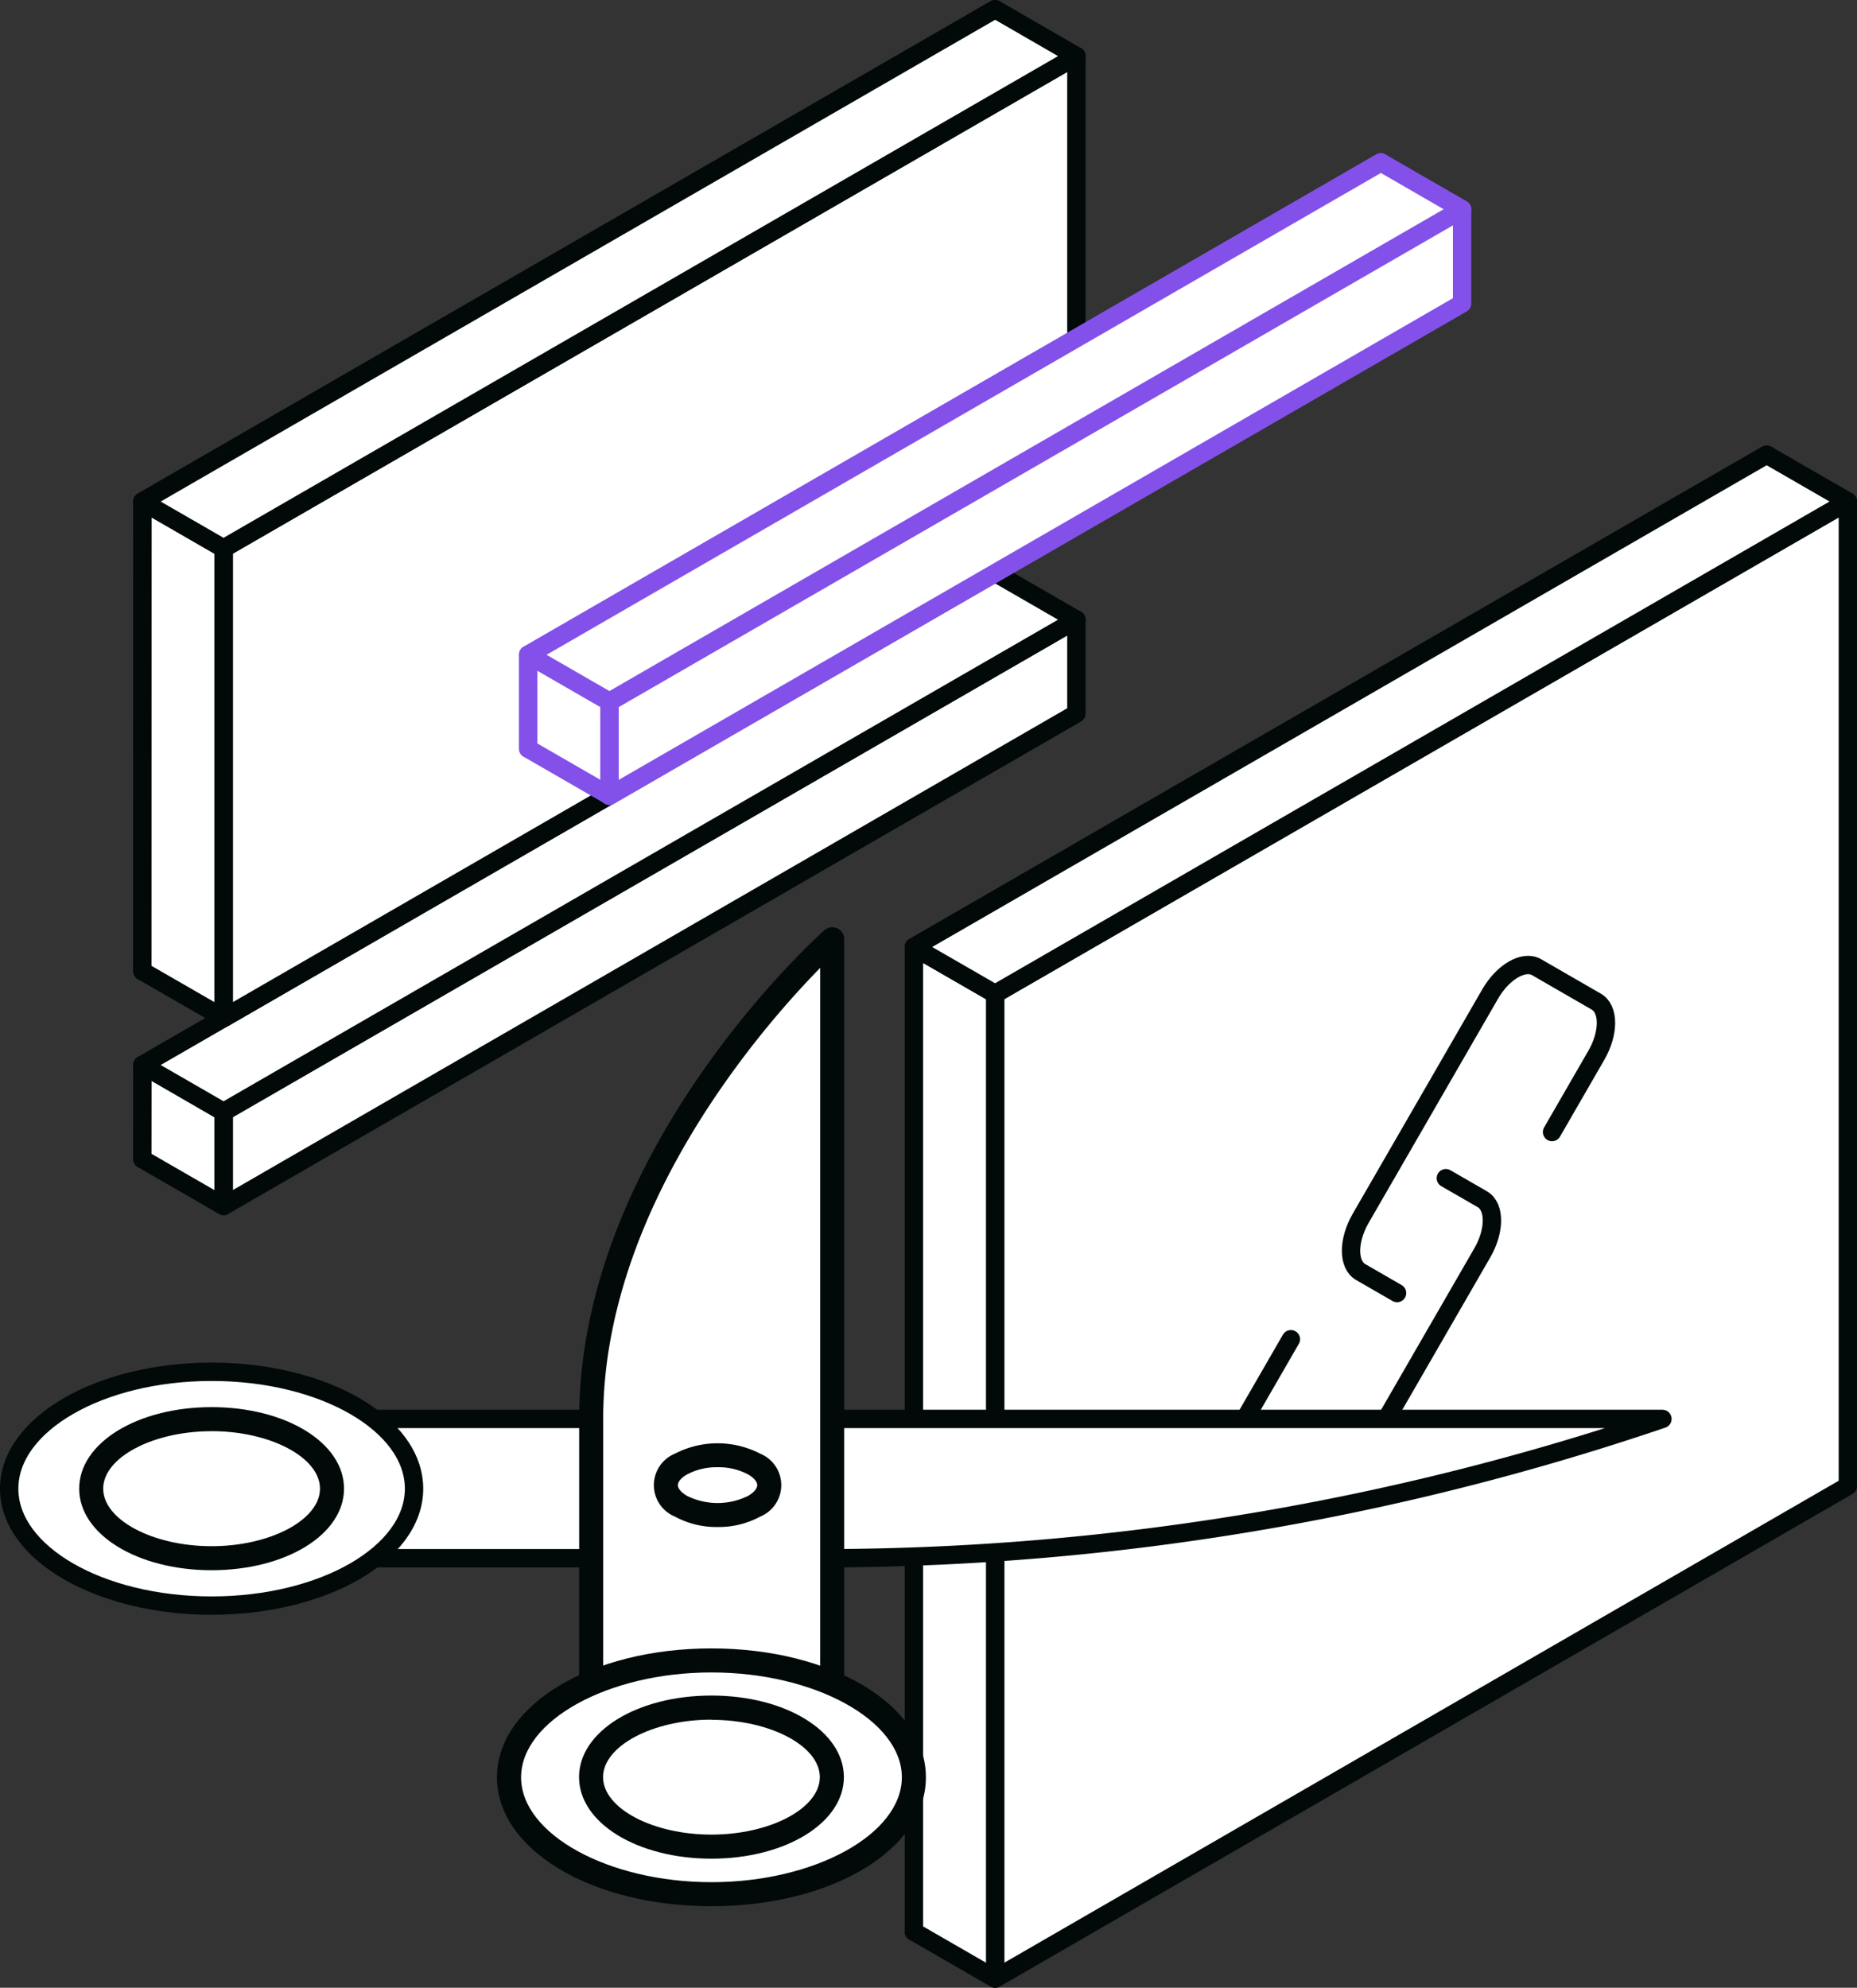 <?xml version="1.0" encoding="UTF-8"?><svg xmlns="http://www.w3.org/2000/svg" width="46.931" height="50.229" viewBox="0 0 46.931 50.229">
  <rect x="0" y="0" width="46.931" height="50.229" fill="#333333" stroke="none"/>
  <g id="Group_7214" data-name="Group 7214" transform="translate(-300.144 -343.582)">
    <g id="Group_7191" data-name="Group 7191" transform="translate(303.745 358.053)">
      <path id="Path_12147" data-name="Path 12147" d="M302.951,369.514v-2.377L324.5,354.7v2.377Z" transform="translate(-302.951 -354.696)" fill="#fff" stroke="#010a09" stroke-linecap="round" stroke-linejoin="round" stroke-width="0.464"/>
      <path id="Path_12148" data-name="Path 12148" d="M304.52,370.419v-2.377L326.069,355.6v2.377Z" transform="translate(-302.467 -354.417)" fill="#fff" stroke="#010a09" stroke-linecap="round" stroke-linejoin="round" stroke-width="0.464"/>
      <path id="Path_12149" data-name="Path 12149" d="M302.951,364.2,305,365.388v2.377l-2.053-1.184Z" transform="translate(-302.951 -351.762)" fill="#fff" stroke="#010a09" stroke-linecap="round" stroke-linejoin="round" stroke-width="0.464"/>
      <path id="Path_12150" data-name="Path 12150" d="M324.5,354.7l2.053,1.184L305,368.321l-2.053-1.184Z" transform="translate(-302.951 -354.696)" fill="#fff" stroke="#010a09" stroke-linecap="round" stroke-linejoin="round" stroke-width="0.464"/>
    </g>
    <g id="Group_7192" data-name="Group 7192" transform="translate(303.745 343.814)">
      <path id="Path_12151" data-name="Path 12151" d="M302.951,368.122V356.255L324.5,343.814v11.867Z" transform="translate(-302.951 -343.814)" fill="#fff" stroke="#010a09" stroke-linecap="round" stroke-linejoin="round" stroke-width="0.464"/>
      <path id="Path_12152" data-name="Path 12152" d="M304.52,369.027V357.16l21.549-12.441v11.867Z" transform="translate(-302.467 -343.535)" fill="#fff" stroke="#010a09" stroke-linecap="round" stroke-linejoin="round" stroke-width="0.464"/>
      <path id="Path_12153" data-name="Path 12153" d="M302.951,353.322,305,354.506v11.867l-2.053-1.184Z" transform="translate(-302.951 -340.881)" fill="#fff" stroke="#010a09" stroke-linecap="round" stroke-linejoin="round" stroke-width="0.464"/>
      <path id="Path_12154" data-name="Path 12154" d="M324.5,343.814,326.553,345,305,357.44l-2.053-1.184Z" transform="translate(-302.951 -343.814)" fill="#fff" stroke="#010a09" stroke-linecap="round" stroke-linejoin="round" stroke-width="0.464"/>
    </g>
    <g id="Group_7193" data-name="Group 7193" transform="translate(313.493 347.685)">
      <path id="Path_12155" data-name="Path 12155" d="M310.4,361.59v-2.377l21.549-12.441v2.377Z" transform="translate(-310.4 -346.773)" fill="#fff" stroke="#8351e9" stroke-linecap="round" stroke-linejoin="round" stroke-width="0.464"/>
      <path id="Path_12156" data-name="Path 12156" d="M311.969,362.5v-2.377l21.549-12.441v2.377Z" transform="translate(-309.916 -346.493)" fill="#fff" stroke="#8351e9" stroke-linecap="round" stroke-linejoin="round" stroke-width="0.464"/>
      <path id="Path_12157" data-name="Path 12157" d="M310.4,356.28l2.053,1.184v2.377l-2.053-1.184Z" transform="translate(-310.4 -343.839)" fill="#fff" stroke="#8351e9" stroke-linecap="round" stroke-linejoin="round" stroke-width="0.464"/>
      <path id="Path_12158" data-name="Path 12158" d="M331.949,346.773,334,347.957,312.453,360.4l-2.053-1.184Z" transform="translate(-310.4 -346.773)" fill="#fff" stroke="#8351e9" stroke-linecap="round" stroke-linejoin="round" stroke-width="0.464"/>
    </g>
    <g id="Group_7194" data-name="Group 7194" transform="translate(323.241 355.071)">
      <path id="Path_12159" data-name="Path 12159" d="M317.849,389.741V364.858L339.4,352.417V377.3Z" transform="translate(-317.849 -352.417)" fill="#fff" stroke="#010a09" stroke-linecap="round" stroke-linejoin="round" stroke-width="0.464"/>
      <path id="Path_12160" data-name="Path 12160" d="M319.419,390.646V365.763l21.549-12.441V378.2Z" transform="translate(-317.365 -352.138)" fill="#fff" stroke="#010a09" stroke-linecap="round" stroke-linejoin="round" stroke-width="0.464"/>
      <path id="Path_12161" data-name="Path 12161" d="M317.849,361.925l2.053,1.184v24.882l-2.053-1.184Z" transform="translate(-317.849 -349.483)" fill="#fff" stroke="#010a09" stroke-linecap="round" stroke-linejoin="round" stroke-width="0.464"/>
      <path id="Path_12162" data-name="Path 12162" d="M339.4,352.417l2.053,1.184L319.9,366.042l-2.053-1.184Z" transform="translate(-317.849 -352.417)" fill="#fff" stroke="#010a09" stroke-linecap="round" stroke-linejoin="round" stroke-width="0.464"/>
    </g>
    <g id="Group_7196" data-name="Group 7196" transform="translate(331.407 367.968)">
      <g id="Group_7195" data-name="Group 7195">
        <path id="Path_12163" data-name="Path 12163" d="M327.455,370.561l-.92-.531c-.324-.187-.324-.794,0-1.356l3.273-5.669c.324-.561.849-.865,1.174-.678l1.509.871c.325.187.325.794,0,1.356l-1.119,1.939" transform="translate(-323.411 -362.273)" fill="none" stroke="#010a09" stroke-linecap="round" stroke-linejoin="round" stroke-width="0.464"/>
        <path id="Path_12164" data-name="Path 12164" d="M329.367,366.389l.921.531c.325.187.325.794,0,1.356l-3.273,5.669c-.324.561-.849.865-1.174.678l-1.509-.871c-.324-.187-.324-.794,0-1.356l1.119-1.938" transform="translate(-324.09 -361.003)" fill="none" stroke="#010a09" stroke-linecap="round" stroke-linejoin="round" stroke-width="0.464"/>
      </g>
    </g>
    <g id="Group_7213" data-name="Group 7213" transform="translate(300.376 367.017)">
      <g id="Group_7200" data-name="Group 7200" transform="translate(0 11.229)">
        <path id="Path_12165" data-name="Path 12165" d="M304.3,374.557h15.68a66.13,66.13,0,0,0,20.985-3.52l-20.985,0H304.237Z" transform="translate(-299.184 -369.846)" fill="#fff" stroke="#010a09" stroke-linecap="round" stroke-linejoin="round" stroke-width="0.464"/>
        <ellipse id="Ellipse_87" data-name="Ellipse 87" cx="5.116" cy="2.954" rx="5.116" ry="2.954" stroke-width="0.464" stroke="#010a09" stroke-linecap="round" stroke-linejoin="round" fill="#fff"/>
        <g id="Group_7199" data-name="Group 7199" transform="translate(1.769 0.893)">
          <g id="Group_7197" data-name="Group 7197" transform="translate(0.304 0.303)">
            <ellipse id="Ellipse_88" data-name="Ellipse 88" cx="3.043" cy="1.757" rx="3.043" ry="1.757" fill="#fff"/>
          </g>
          <g id="Group_7198" data-name="Group 7198">
            <path id="Path_12166" data-name="Path 12166" d="M305.074,374.931c-1.876,0-3.346-.906-3.346-2.061s1.469-2.06,3.346-2.06,3.347.9,3.347,2.06S306.95,374.931,305.074,374.931Zm0-3.513c-1.484,0-2.739.665-2.739,1.452s1.255,1.454,2.739,1.454,2.74-.666,2.74-1.454S306.559,371.417,305.074,371.417Z" transform="translate(-301.728 -370.81)" fill="#010a09"/>
          </g>
        </g>
      </g>
      <g id="Group_7212" data-name="Group 7212" transform="translate(12.328)">
        <g id="Group_7203" data-name="Group 7203" transform="translate(2.073)">
          <g id="Group_7201" data-name="Group 7201" transform="translate(0.304 0.304)">
            <path id="Path_12167" data-name="Path 12167" d="M317.7,382.987V361.778s-6.093,5.437-6.091,12.12v9.052" transform="translate(-311.613 -361.778)" fill="#fff"/>
          </g>
          <g id="Group_7202" data-name="Group 7202">
            <path id="Path_12168" data-name="Path 12168" d="M317.776,383.362h0a.3.3,0,0,1-.3-.3V362.569c-1.445,1.471-5.485,6.064-5.484,11.4v9.052a.3.3,0,0,1-.607,0v-9.052c0-6.742,5.939-12.12,6.192-12.346a.3.3,0,0,1,.506.226v21.209A.3.3,0,0,1,317.776,383.362Z" transform="translate(-311.381 -361.546)" fill="#010a09"/>
          </g>
        </g>
        <g id="Group_7206" data-name="Group 7206" transform="translate(0 18.219)">
          <g id="Group_7204" data-name="Group 7204" transform="translate(0.304 0.303)">
            <ellipse id="Ellipse_89" data-name="Ellipse 89" cx="5.116" cy="2.954" rx="5.116" ry="2.954" fill="#fff"/>
          </g>
          <g id="Group_7205" data-name="Group 7205">
            <path id="Path_12169" data-name="Path 12169" d="M315.217,381.983c-3.038,0-5.42-1.43-5.42-3.257s2.382-3.257,5.42-3.257h0c3.038,0,5.42,1.43,5.42,3.257S318.255,381.983,315.217,381.983Zm0-5.907c-2.608,0-4.811,1.213-4.811,2.65s2.2,2.65,4.811,2.65,4.812-1.213,4.812-2.65-2.2-2.65-4.812-2.65Z" transform="translate(-309.797 -375.469)" fill="#010a09"/>
          </g>
        </g>
        <g id="Group_7209" data-name="Group 7209" transform="translate(2.074 19.415)">
          <g id="Group_7207" data-name="Group 7207" transform="translate(0.303 0.304)">
            <ellipse id="Ellipse_90" data-name="Ellipse 90" cx="3.043" cy="1.757" rx="3.043" ry="1.757" fill="#fff"/>
          </g>
          <g id="Group_7208" data-name="Group 7208">
            <path id="Path_12170" data-name="Path 12170" d="M314.728,380.5c-1.876,0-3.346-.905-3.346-2.061s1.47-2.061,3.346-2.061,3.347.906,3.347,2.061S316.6,380.5,314.728,380.5Zm0-3.513c-1.485,0-2.739.665-2.739,1.453s1.254,1.452,2.739,1.452,2.739-.665,2.739-1.452S316.213,376.991,314.728,376.991Z" transform="translate(-311.382 -376.383)" fill="#010a09"/>
          </g>
        </g>
        <g id="Group_7211" data-name="Group 7211" transform="translate(3.964 13.036)">
          <g id="Group_7210" data-name="Group 7210">
            <path id="Path_12171" data-name="Path 12171" d="M314.437,373.624a2.189,2.189,0,0,1-1.076-.262.86.86,0,0,1,0-1.592,2.346,2.346,0,0,1,2.151,0,.86.86,0,0,1,0,1.592h0A2.189,2.189,0,0,1,314.437,373.624Zm0-1.51a1.577,1.577,0,0,0-.772.182c-.145.082-.232.185-.232.27s.086.187.232.271a1.736,1.736,0,0,0,1.544,0c.144-.084.23-.185.23-.271s-.086-.187-.23-.27A1.577,1.577,0,0,0,314.437,372.114Z" transform="translate(-312.826 -371.509)" fill="#010a09"/>
          </g>
        </g>
      </g>
    </g>
  </g>
</svg>
